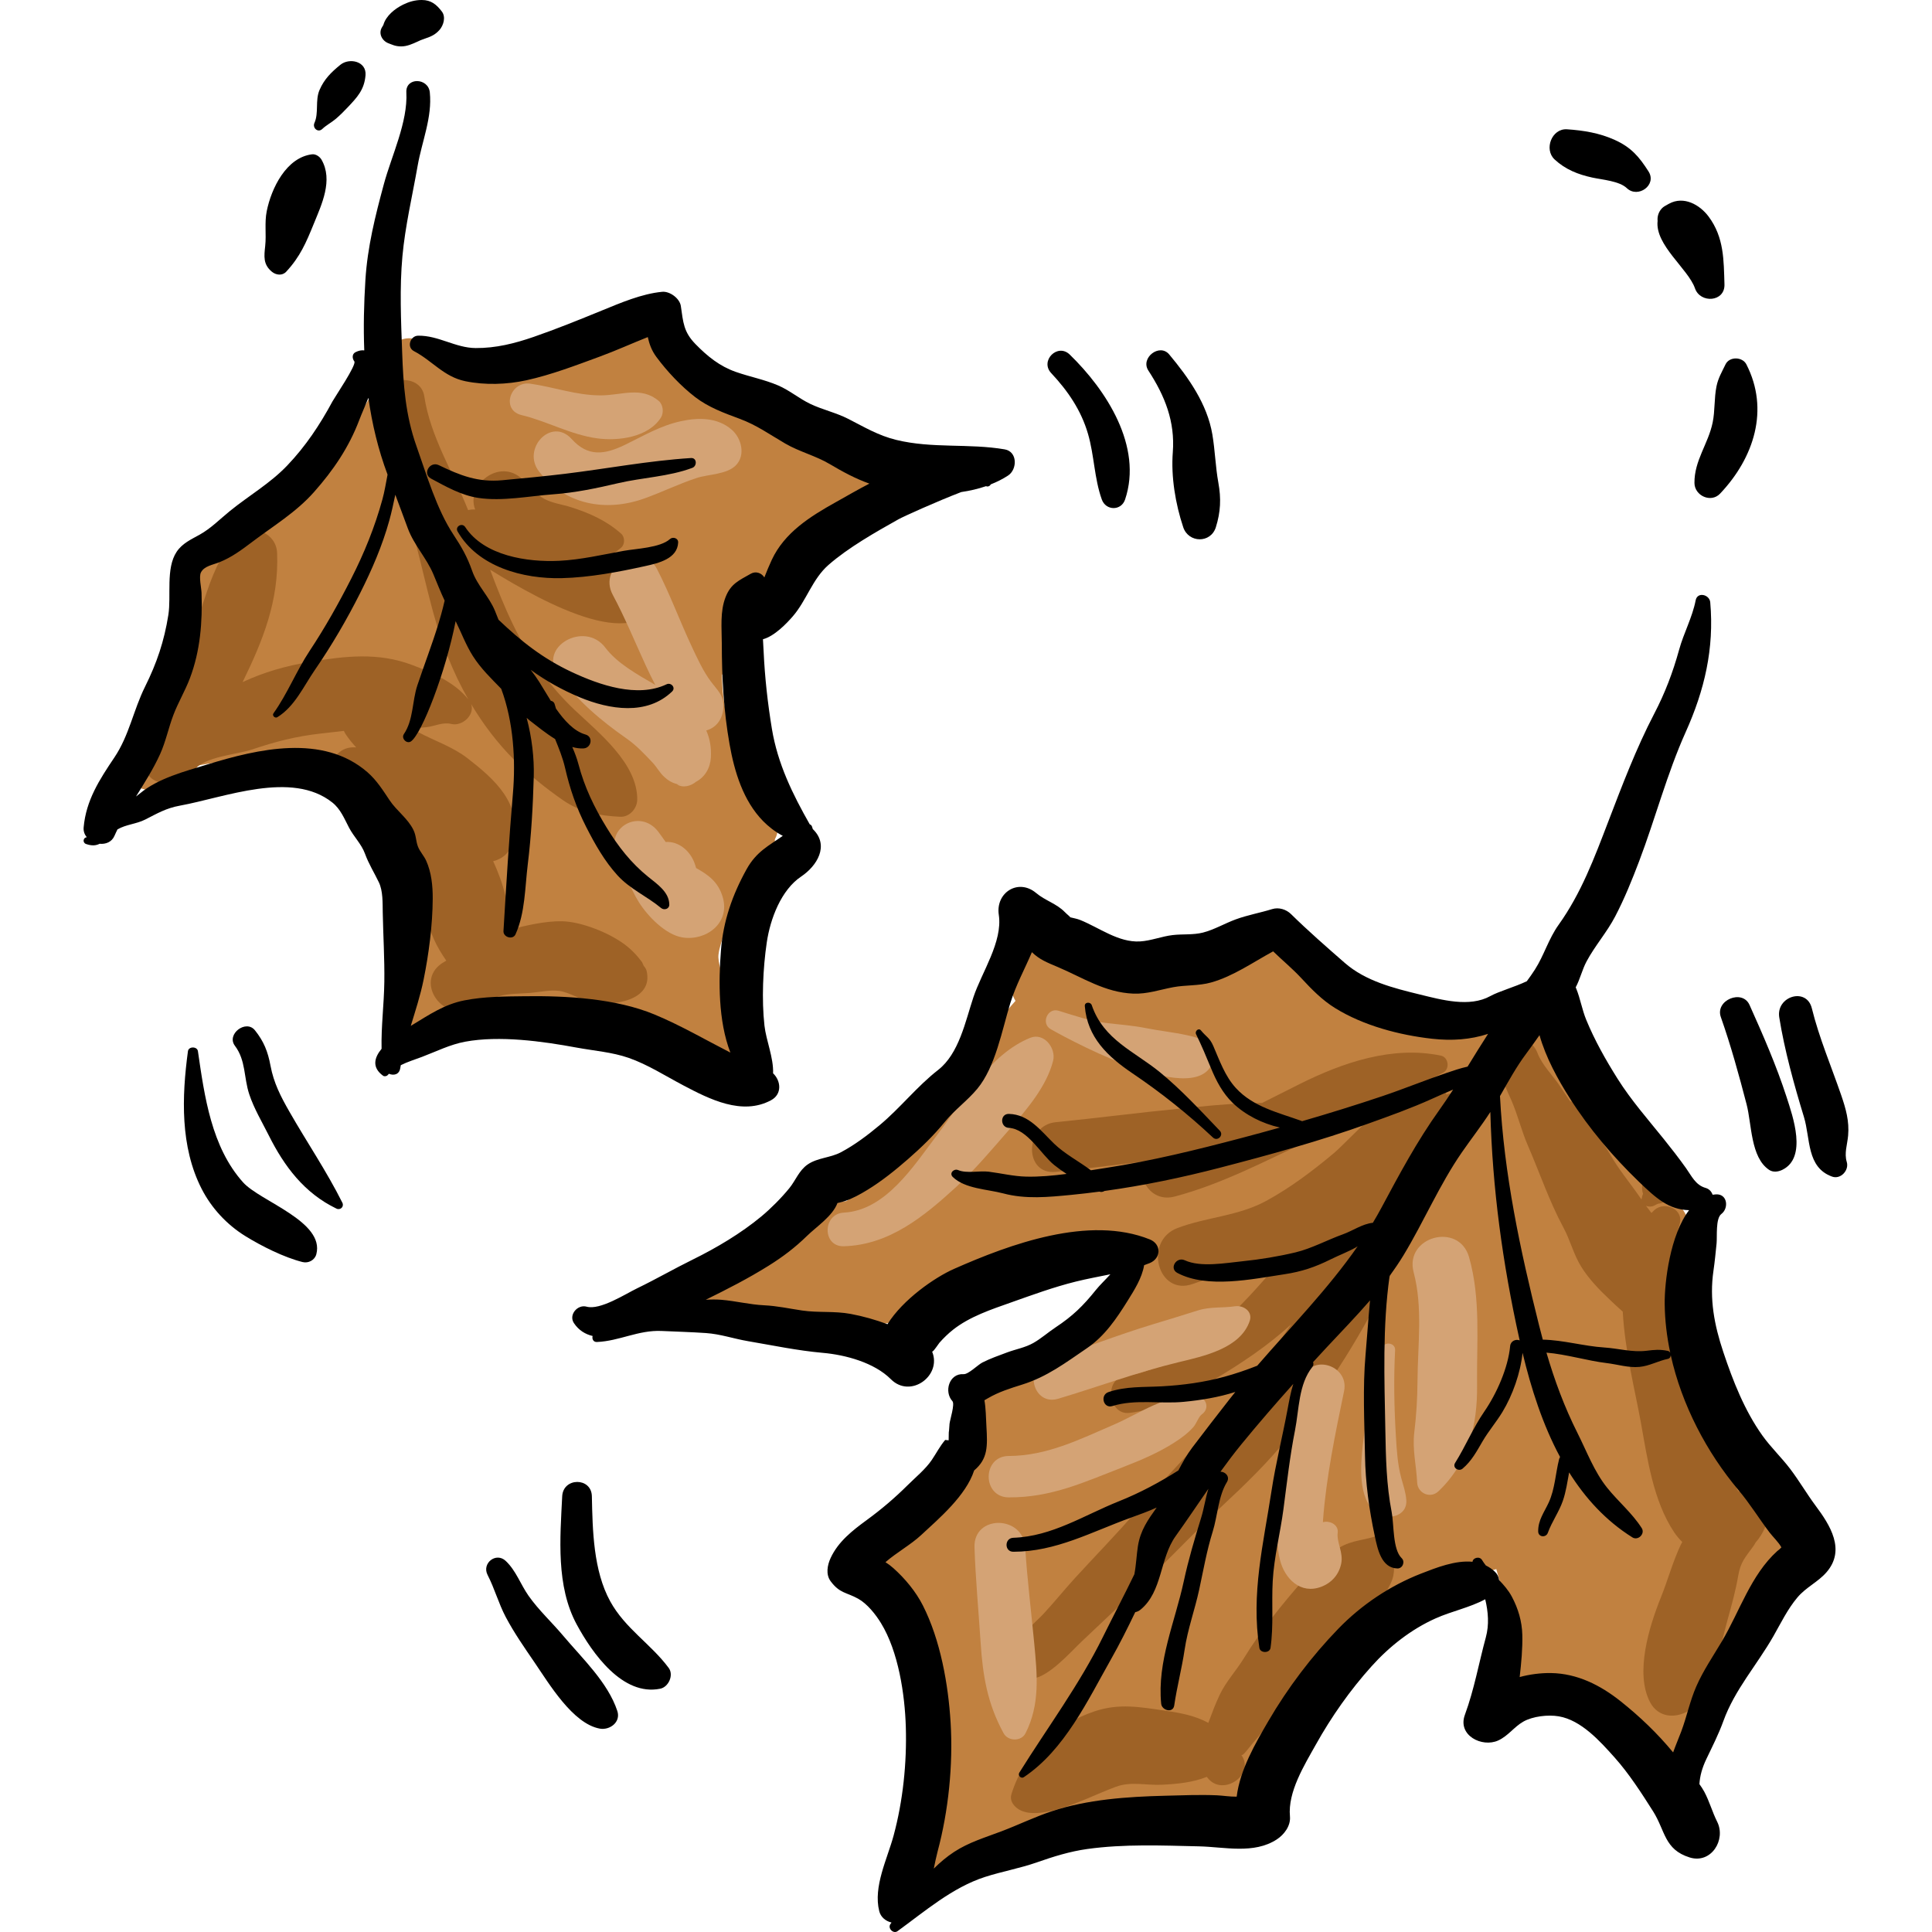 <?xml version="1.0" encoding="iso-8859-1"?>
<!-- Generator: Adobe Illustrator 19.0.0, SVG Export Plug-In . SVG Version: 6.00 Build 0)  -->
<svg version="1.1" id="Layer_1" xmlns="http://www.w3.org/2000/svg" xmlns:xlink="http://www.w3.org/1999/xlink" x="0px" y="0px"
	 viewBox="0 0 512 512" style="enable-background:new 0 0 512 512;" xml:space="preserve">
<g>
	<path style="fill:#C18140;" d="M476.085,418.402c-0.335-2.891-1.433-5.168-2.883-7.621c-0.135-0.394-0.25-0.797-0.392-1.188
		c-0.046-0.126-0.078-0.211-0.108-0.28c0.001-0.03,0.002-0.056-0.002-0.113c-0.039-0.494-0.07-0.989-0.105-1.482
		c-0.088-1.236-0.494-2.457-1.155-3.495c0.051-3.576-1.674-7.249-5.704-7.876c-3.83-0.597-4.989-6.4-5.988-9.43
		c-1.63-4.935-3.69-9.735-5.482-14.614c-0.3-0.817-0.629-1.672-0.973-2.541c-2.231-9.385-4.513-18.726-6.627-28.115
		c-0.025-0.617-0.042-1.238-0.048-1.871c-0.02-2.297-0.137-4.592-0.986-6.711c0.642-0.881,1.181-1.876,1.576-2.975
		c2.678-7.454-3.172-13.24-9.59-15.613c-0.535-0.198-0.991-0.449-1.277-0.621c-0.824-0.728-1.594-1.532-2.368-2.306
		c-1.943-1.942-4.185-4.279-5.69-6.337c-2.617-3.583-5.297-9.317-7.502-13.617c-2.354-4.59-5.489-9.02-7.846-13.642
		c-0.187-4.144-4.146-8.856-8.629-8.269c-0.248,0.033-0.476,0.089-0.716,0.132c-5.352-4.736-12.31-2.393-18.37-0.298
		c-4.14,1.431-8.173,0.965-12.428,0.5c-4.495-0.491-9.924,0.535-14.22-0.897c-5.607-5.458-10.06-12.183-16.567-16.48
		c-5.871-3.876-10.768-2.22-16.931-0.284c-3.941,1.238-7.721,3.332-11.877,3.47c-5.922,0.198-11.787-0.064-17.691-0.138
		c-2.211-0.027-4.464,0.139-6.665,0.193c-0.033,0.001-0.064,0.002-0.097,0.002c-0.206-0.215-0.413-0.432-0.62-0.646
		c-1.13-1.818-2.82-3.336-4.898-4.285c-0.067-0.044-0.125-0.096-0.192-0.139c-0.009,0.016-0.019,0.032-0.028,0.048
		c-0.248-0.108-0.495-0.219-0.754-0.309c0.261,0.087,0.521,0.174,0.782,0.261c-9.944-5.821-18.845,6.406-13.918,14.42
		c-0.894,0.999-1.797,1.99-2.537,3.122c-1.54,2.359-2.167,5.119-3.316,7.623c-2.537,5.53-5.634,10.57-9.523,15.263
		c-4.192,5.058-10.075,8.571-14.704,13.239c-2.841,2.864-6.496,5.887-9.116,9.335c-1.723,1.381-3.603,3.08-5.616,4.477
		c-2.221,0.325-4.439,0.651-6.651,0.997c-3.376,0.529-5.248,2.848-5.844,5.6c-2.099,0.771-4.079,1.817-5.785,3.374
		c-0.92,0.839-1.798,2.232-2.723,3.685c-6.941,1.649-14.24,2.379-20.701,5.514c-6.102,2.961-3.966,11.931,1.793,13.715
		c2.188,0.679,3.594,0.28,5.255-0.195c1.193-0.185,2.395-0.379,3.606-0.585c1.075,0.105,2.202,0.447,3.442,0.57
		c0.268,0.438,0.603,0.838,1.021,1.175c0.211,0.17,0.421,0.339,0.633,0.509c1.98,1.594,4.296,1.821,6.22,1.148
		c8.4-0.443,17.313-0.639,25.47-2.208c4.487-0.864,12.268-1.677,15.485-5.646c0.427-0.14,0.852-0.288,1.271-0.473
		c1.802-0.793,3.011-2.128,4.581-3.235c2.258-1.592,3.871-1.587,6.407-2.255c4.504-1.188,8.482-4.037,12.785-5.706
		c4.06-1.575,8.655-1.778,12.845-3.28c2.833-1.014,8.467-2.947,10.57-2.518c0.853,0.174,1.57,0.367,2.19,0.582
		c0.908,1.149,1.958,2.203,3.201,3.11c-0.962,0.852-1.939,1.706-2.692,2.854c-1.303,1.986-2.07,4.318-3.199,6.415
		c-2.036,3.783-3.993,8.926-7.286,11.64c-1.815,1.495-4.16,2.45-6.069,3.855c-1.987,1.463-3.716,3.69-5.725,5.025
		c-1.603,1.065-4.044,1.128-5.773,2.2c-1.289,0.799-2.335,1.819-3.268,2.95c-1.357,0.388-2.909,0.343-4.417,0.627
		c-3.768,0.709-7.109,5.189-6.854,9.002c0.223,3.333,0.883,6.501,1.825,9.568c-0.992,1.473-1.966,2.966-2.865,4.533
		c-1.784,3.105-2.851,6.905-5.617,9.268c-3.094,0.741-5.582,2.351-7.774,5.185c-1.878,2.429,0.5,0.123-2.919,1.966
		c-2.265,1.22-3.842,2.965-5.03,5.21c-3.316,6.262,0.947,12.397,7.521,13.107c-1.478-0.16-0.658-0.064,0.06,0.639
		c0.965,0.948,1.57,1.85,2.278,2.995c1.167,1.885,2.436,4.075,2.945,6.253c1.11,4.75,0.778,11.018,0.679,15.865
		c-0.113,5.539-0.758,11.155-0.364,16.689c0.046,0.641,0.122,1.261,0.218,1.87c-0.066,1.145-0.126,2.304-0.194,3.5
		c-0.16,2.802-0.591,4.548-1.848,7.03c-0.58,1.146-1.112,2.311-1.501,3.537c-0.099,0.419-0.2,0.837-0.3,1.255
		c-0.041,0.13-0.069,0.226-0.103,0.336c-5.741,7.151,4.781,17.226,11.717,10.354c5.426-5.375,13.378-7.493,20.738-8.836
		c7.561-1.381,15.102-2.779,22.603-4.319c4.116-0.845,7.845-1.846,12.043-2.406c4.423-0.59,8.877-0.41,13.279-1.11
		c4.232-0.673,8.087-2.149,10.954-5.474c2.122-2.461,2.649-5.526,3.92-8.261c1.493-3.214,3.736-5.816,5.078-9.205
		c1.722-4.349,3.842-8.518,5.668-12.843c1.145-2.713,2.462-5.3,3.91-7.801c1.335-0.819,2.444-2.057,3.036-3.703
		c0.091-0.122,0.436-0.551,1.293-1.1c0.587-0.374,1.17-0.976,1.739-1.387c2.286-1.646,4.844-2.836,7.381-4.032
		c1.842-0.867,3.689-1.715,5.538-2.557c1.224-0.365,2.457-0.686,3.711-0.885c3.336-0.531,5.979-1.685,9.138-2.777
		c3.121-1.078,6.502-1.486,9.695-2.345c1.287-0.346,2.725-0.596,3.992-1.027c0.758,2.765,1.733,6.14,1.858,6.443
		c1.058,2.561,2.671,4.094,2.27,6.676c-0.72,4.637-3.467,7.743-3.032,12.809c0.574,6.683,10.011,11.681,14.498,6.167
		c3.69,0.834,6.708,4.092,10.857,5.024c3.624,0.816,5.919,1.603,8.782,4.188c0.173,0.132,0.302,0.224,0.393,0.28
		c0.328,0.589,0.694,1.152,1.135,1.669c1.25,1.754,2.642,3.58,4.248,5.004c4.219,3.74,9.935,2.911,13.086-1.686
		c2.741-4,1.973-9.279,3.381-13.809c1.993-6.406,3.772-12.9,5.966-19.24c0.001-0.005,0.003-0.008,0.005-0.013
		c0.57-0.706,1.129-1.399,1.683-2.05c0.75-0.881,1.537-1.78,2.311-2.703c0.72,0.469,1.493,0.894,2.379,1.216
		C470.704,427.387,476.638,423.174,476.085,418.402z"/>
	<path style="fill:#C18140;" d="M101.669,99.611c-0.056-0.398-0.084-0.8-0.092-1.203c-0.888,0.314-1.96,1.308-1.151,2.868
		C100.82,100.679,101.3,99.986,101.669,99.611z"/>
	<path style="fill:#C18140;" d="M227.809,119.913c-4.211-2.638-9.137-3.933-13.712-5.74c-5.935-2.346-11.922-4.387-18.086-6.273
		c-2.814-0.861-5.691-1.729-8.481-2.657c-2.089-0.695-3.844-1.946-5.671-3.122c0.637-3.219-1.145-6.651-3.912-8.371
		c0.088-1.369-0.345-2.75-1.445-3.844c-4.497-4.47-10.99-1.591-16.105,0.087c-3.84,1.259-7.476,3.239-11.475,3.776
		c-4.342,0.583-8.433,1.332-12.728,2.197c-1.829,0.369-3.105,1.259-3.91,2.413c-1.059-0.176-2.113-0.335-3.158-0.435
		c-3.825-0.366-9.535-2.273-13.032-4.693c-1.155-1.148-2.703-2.167-4.768-3c-6.042-2.438-9.855,2.943-9.75,8.159
		c0.842-0.297,1.516,0.018,0.248,1.054c-0.048,0.04-0.102,0.094-0.157,0.149c0.215,1.535,0.79,3.001,1.773,4.184
		c0.194,0.234,0.405,0.461,0.613,0.688c-2.086-1.238-3.167-2.314-3.63-3.207c-0.137,0.205-0.263,0.399-0.371,0.562
		c-1.442,2.182-2.452,4.545-4.055,6.638c-1.84,2.401-4.48,3.922-6.145,6.452c-1.931,2.933-3.658,5.441-6.121,8.016
		c-4.34,4.539-8.656,10.677-13.993,14.028c-3.099,1.946-6.162,3.785-9.172,5.929c-1.48,1.053-3.083,1.969-4.43,3.205
		c-0.415,0.413-0.83,0.825-1.245,1.238c-0.198,0.215-0.349,0.385-0.479,0.532c-4.812,1.493-6.355,6.88-4.27,11.146
		c1.548,3.166,1.844,6.913,1.495,10.539c-0.72,1.757-1.39,3.529-1.901,5.345c-0.75,2.66-1.101,5.171-2.248,7.684
		c-1.027,2.251-1.973,4.437-2.77,6.791c-1.268,3.748-3.672,9.614-7.684,11.526c-1.065-0.008-2.092,0.447-2.681,1.562
		c-0.076,0.145-0.153,0.29-0.229,0.435c-0.954,1.805-0.436,3.985,1.332,5.077c6.155,3.801,13.054-0.185,17.133-5.138
		c0.002-0.004,0.005-0.007,0.007-0.009c0.881-0.149,1.822-0.333,2.87-0.488c2.605-0.384,5.312-0.48,7.958-0.924
		c1.871-0.315,4.069-1.537,5.364-1.859c9.981-2.481,22.842-0.812,29.392,7.471c3.144,3.975,5.855,8.358,8.45,12.731
		c2.513,4.236,4.643,8.465,4.598,12.784c-0.016,1.574-1.133,5.376-1.186,7.856c-0.056,2.554,0.022,4.881-0.385,7.426
		c-0.427,2.664-0.626,5.789-1.376,8.325c-0.735,2.483-2.097,4.961-2.898,7.571c0.049-0.013,0.098-0.026,0.147-0.039
		c-0.563,2.015-0.52,4.212,0.332,6.233c2.411,5.724,10.98,8.275,15.421,3.062c1.446-1.697,2.655-3.432,3.686-5.218
		c0.422-0.118,0.849-0.229,1.294-0.312c4.831-0.899,9.873-0.387,14.742-0.161c6.002,0.278,11.166,0.776,16.941,2.48
		c4.126,1.218,8.091,2.655,12.109,4.068c0.755,0.659,1.523,1.301,2.392,1.821c0.388,0.233,1.365,0.543,2.334,0.823
		c1.749,1.568,3.544,2.813,5.985,3.662c0.81,0.282,1.64,0.504,2.466,0.742c-0.35-0.035,1.456,0.779,2.419,1.358
		c5.108,3.071,13.318-0.792,12.696-7.286c-0.462-4.832-2.788-7.722-6.487-9.9c0.03-1.654,0.008-3.272-0.159-4.922
		c-0.22-2.173-1.564-5.098-1.287-7.224c0.483-3.714,2.538-7.527,3.826-11.043c1.244-3.395,2.89-7.161,5.216-10.002
		c1.713-2.092,5.62-3.874,5.89-8.959c0.008-0.164-0.005-0.321-0.002-0.482c0.126-0.242,0.246-0.488,0.351-0.739
		c0.504-1.205,0.447-2.686,0.339-3.981c-0.085-1.028-0.165-2.106-0.386-3.111c-0.261-0.858-0.597-1.688-1.009-2.49
		c0.736,1.745,0.783,1.858,0.144,0.342c-0.352-0.834-0.677-1.665-1.137-2.445c-0.376-0.696-0.851-1.327-1.397-1.91
		c-0.064-0.083-0.125-0.16-0.201-0.26c-1.037-1.342-2.456-2.449-4.027-3.131c-0.909-0.395-1.791-0.654-2.64-0.783
		c-0.001-0.005-0.004-0.008-0.005-0.013c-0.515-1.795-0.885-3.663-1.213-5.55c-0.117-1.333-0.319-2.576-0.634-3.762
		c-0.249-1.484-0.514-2.958-0.842-4.395c-0.926-4.043-1.34-7.512-1.333-11.413c2.195-1.665,3.522-3.875,4.754-6.548
		c1.504-3.263,3.504-6.228,4.952-9.507c1.389-3.145,2.234-6.513,3.362-9.757c0.238-0.684,0.579-2.168,1.003-3.725
		c2.509-2.388,5.256-4.624,8.179-6.157c2.481-1.301,5.224-1.922,7.623-3.417c2.313-1.44,4.229-3.245,6.583-4.647
		C233.574,131.593,233.365,123.393,227.809,119.913z"/>
</g>
<g>
	<path style="fill:#9E6226;" d="M383.36,290.089c-0.042-0.083-0.068-0.166-0.113-0.249c-1.464-2.649-3.799-3.194-6.541-2.476
		c1.892-1.061,3.793-2.111,5.734-3.101c1.844-0.941,1.461-4.085-0.59-4.511c-12.872-2.674-26.031,1.832-37.457,7.548
		c-3.271,1.636-6.584,3.331-9.935,5.002c-1.334,0.016-2.661,0.062-3.958,0.091c-5.909,0.133-11.859,0.826-17.738,1.396
		c-11.013,1.068-21.982,2.513-32.975,3.603c-8.368,0.83-8.409,14.055,0,13.163c7.665-0.812,15.315-1.775,22.973-2.685
		c-1.329,4.699,2.362,10.868,8.564,9.22c12.472-3.312,24.276-9.527,35.911-15.018c5.789-2.732,11.57-5.478,17.362-8.204
		c1.298-0.611,2.572-1.26,3.835-1.926c-6.338,4.803-12.595,11.687-14.813,13.545c-5.605,4.694-11.646,9.286-18.083,12.775
		c-7.433,4.029-15.685,4.243-23.469,7.169c-9.148,3.439-5.245,18.233,4.082,14.808c7.509-2.757,15.487-3.219,22.923-6.357
		c0.245-0.104,0.481-0.22,0.724-0.326c-0.908,1.067-1.81,2.131-2.704,3.179c-9.655,11.314-23.664,25.824-39.117,28.003
		c-5.448,0.768-4.222,10.336,1.313,9.696c7.875-0.91,15.521-4.699,22.273-8.713c7.26-4.316,14.423-9.062,20.652-14.805
		c-3.376,4.961-6.831,9.864-10.41,14.662c-9.241,12.389-20.358,22.838-30.368,34.559c-5.33,6.24-11.092,12.076-16.621,18.135
		c-2.842,3.116-5.481,6.414-8.358,9.497c-1.112,1.191-2.406,2.254-3.453,3.493c-0.324,0.383-2.079,1.451-1.017,1.491
		c-8.561-0.316-7.63,13.48,1.64,12.121c4.528-0.665,9.914-6.907,13.04-9.867c6.335-5.999,12.673-11.994,19.018-17.985
		c6.242-5.894,12.056-12.206,18.34-18.059c6.118-5.698,11.986-11.417,17.264-17.919c10.876-13.398,20.153-28.191,27.527-43.788
		c3.442-7.281,6.669-14.578,8.923-22.288c0.497-1.7,0.992-3.518,1.509-5.382c0.315-0.677,0.631-1.353,0.955-2.022
		c0.332-0.687,0.362-1.361,0.183-1.94c0.805-2.716,1.7-5.433,2.754-7.97c0.178-0.365,0.337-0.735,0.475-1.107
		c0.66-1.481,1.376-2.894,2.179-4.184C386.795,290.749,384.774,289.207,383.36,290.089z"/>
	<path style="fill:#9E6226;" d="M365.482,406.819c-3.668,1.405-7.082,1.227-10.605,3.359c-3.824,2.314-6.552,5.176-9.461,8.512
		c-5.738,6.579-11.197,13.295-15.767,20.747c-2.009,3.276-4.732,6.178-6.386,9.639c-1.151,2.408-2.111,4.987-3.046,7.502
		c-3.466-1.883-7.151-2.608-11.489-3.238c-6.568-0.952-12.102-2.005-18.647,0.174c-10.492,3.496-18.831,11.492-22.044,21.97
		c-0.47,1.534,0.362,2.829,1.513,3.716c2.854,2.199,7.863,1.099,11.054,0.186c5.264-1.507,10.016-3.975,15.109-5.868
		c4.045-1.504,8.053-0.33,12.226-0.541c4.083-0.206,8.185-0.603,11.863-2.086c0.192,0.242,0.394,0.482,0.622,0.718
		c4.151,4.305,12.236-1.515,8.506-6.564c0.388,0.525,1.972-1.808,2.821-2.779c1.733-1.984,3.336-4.083,5.18-5.971
		c4.484-4.587,8.509-9.446,12.831-14.181c4.457-4.884,9.156-9.492,13.297-14.663c2.089-2.607,4.805-5.695,5.912-8.883
		c0.895-2.581,0.181-5.091,0.644-7.618C370.026,408.699,368.097,405.816,365.482,406.819z"/>
	<path style="fill:#9E6226;" d="M462.594,395.594c-0.622-0.214-1.263-0.339-1.917-0.393c-0.205-0.322-0.454-0.68-0.462-0.768
		c-0.283-3.076-2.427-6.611-3.314-9.634c-2.024-6.897-3.359-13.972-5.052-20.952c-1.062-4.382-2.154-8.745-3.215-13.118
		c0.71-0.856,0.983-2.029,0.743-3.241c-0.124-0.628-0.298-1.285-0.505-1.957c2.2-1.713,3.245-5.173,1.584-7.518
		c-1.921-2.712-3.974-5.325-6.042-7.925c-0.06-1.919,0.117-3.795,0.681-5.557c1.284-4.016-3.844-6.337-6.646-3.868
		c-0.283,0.249-0.543,0.514-0.809,0.775c-0.476-0.629-0.968-1.247-1.432-1.886c0.801,0.309,1.649,0.263,2.437-0.173
		c0.069-0.039,0.135-0.083,0.2-0.126c0.054-0.028,0.15-0.077,0.212-0.099c0.137-0.049,0.271-0.108,0.407-0.163
		c2.255-0.168,3.78-2.388,4.534-4.471c0.921-2.547-1.254-5.232-3.704-5.561c-2.524-0.339-5.179,1.661-5.049,4.377
		c0.008,0.166-0.009,0.335-0.002,0.5c-0.012,0.09-0.032,0.179-0.04,0.27c-0.098,0.728-0.029,1.54,0.227,2.273
		c-0.133,0.234-0.235,0.625-0.267,0.749c-0.085,0.655-0.099,0.746-0.04,0.274c-0.014,0.067-0.035,0.132-0.063,0.195
		c-0.035,0.09-0.03,0.19-0.04,0.285c-0.172-0.245-0.35-0.484-0.52-0.73c-2.641-3.841-5.603-7.302-7.89-11.379
		c-2.015-3.592-5.307-6.847-6.596-10.717c-0.503-2.173-2.139-3.135-3.893-3.163c-0.934-1.41-1.866-2.819-2.821-4.217
		c-1.846-2.706-4.623-5.437-5.821-8.543c-2.527-6.55-11.533-4.017-10.445,2.88c0.528,3.342,2.179,6.549,3.516,9.632
		c1.694,3.903,2.638,7.984,4.328,11.877c3.201,7.377,5.65,14.756,9.475,21.857c1.788,3.321,2.662,7.054,4.673,10.3
		c2.042,3.295,4.823,6.149,7.621,8.789c1.114,1.052,2.235,2.12,3.396,3.136c0.573,10.45,3.351,21.314,4.816,29.445
		c1.741,9.664,3.256,20.664,8.799,29.008c0.647,0.974,1.382,1.822,2.16,2.594c-0.132,0.243-0.273,0.474-0.397,0.735
		c-2.1,4.419-3.441,9.399-5.275,13.959c-3.076,7.652-6.944,20.017-2.861,27.762c2.808,5.324,9.623,4.14,12.681,0
		c4.559-6.169,5.846-14.606,7.857-21.844c1.072-3.857,2.131-7.673,2.808-11.617c0.632-3.682,1.773-4.775,4.002-7.855
		c0.243-0.336,0.44-0.669,0.615-1c0.995-1.131,1.866-2.465,2.527-4.066C469.31,401.013,466.088,396.554,462.594,395.594z"/>
	<path style="fill:#9E6226;" d="M172.367,152.129c-3.224-0.899-6.092-2.734-9.472-3.487c-0.959-0.213-1.919-0.406-2.878-0.594
		c1.575-0.676,3.11-1.628,4.609-2.922c1.024-0.883,0.995-2.799,0-3.685c-3.858-3.436-8.374-5.462-13.267-7.018
		c-2.273-0.723-4.956-1.067-7.069-2.194c-2.213-1.181-4.016-3.473-5.815-5.199c-6.128-5.875-15.108,1.594-12.545,7.995
		c-0.652-0.041-1.282,0.008-1.874,0.161c-3.936-9.935-10.005-19.444-11.616-30.169c-1.003-6.674-12.413-5.165-11.85,1.604
		c0.92,11.075,5.257,22.052,8.309,32.643c3.348,11.622,5.258,23.378,9.757,34.709c1.568,3.951,3.379,7.742,5.451,11.365
		c-3.604-4.553-9.64-7.139-14.942-9.133c-8.967-3.376-17.704-2.351-26.904-0.82c-6.7,1.115-12.232,2.727-17.966,5.369
		c5.393-11.034,9.656-21.578,9.141-34.236c-0.213-5.215-6.448-7.968-10.299-4.266c-0.745,0.667-1.42,1.402-2.055,2.172
		c-0.028,0.034-0.057,0.068-0.085,0.101c-0.154,0.19-0.308,0.38-0.456,0.576c-1.602,2.034-2.765,4.198-4.032,7.225
		c-2.463,5.878-3.731,12.075-6.762,17.64c-3.24,5.95-7.555,12.619-9.965,19.582c-0.493,0.449-1.01,0.899-1.587,1.357
		c-2.346,1.865-1.967,5.422-0.214,7.549c-0.053,1.35-0.004,2.704,0.191,4.059c0.988,6.915,9.933,5.939,13.136,1.716
		c2.912-3.84,11.299-4.176,15.638-5.653c5.997-2.041,11.584-3.456,17.893-4.162c2.155-0.241,4.237-0.495,6.3-0.722
		c0.116,0.281,0.256,0.558,0.434,0.827c0.831,1.259,1.789,2.438,2.834,3.558c-0.088-0.006-0.172-0.021-0.26-0.026
		c-7.78-0.433-9.226,11.525-1.823,13.467c8.004,2.1,13.651,12.881,17.213,19.793c1.913,3.714,2.74,7.067,3.49,11.144
		c0.902,4.905,2.614,8.304,5.251,12.133c-0.154,0.088-0.309,0.18-0.465,0.266c-8.307,4.596-1.007,16.03,7.266,12.432
		c2.359-1.026,4.767-2.602,7.239-3.302c2.585-0.732,5.594-0.637,8.256-0.859c2.437-0.204,5.217-0.861,7.639-0.522
		c2.805,0.394,5.634,2.396,8.484,2.982c5.627,1.157,16.648-0.359,14.635-8.399c-0.152-0.466-0.414-0.868-0.744-1.23
		c-0.113-0.26-0.248-0.566-0.422-0.961c-1.323-1.8-2.862-3.404-4.652-4.734c-4.123-3.063-11.366-6-16.574-6.122
		c-4.134-0.096-9.637,1.064-14.16,2.365c0.465-5.965-1.394-12.461-4.081-18.28c2.464-0.6,4.594-2.355,5.311-5.317
		c2.407-9.924-5.055-16.505-12.119-21.973c-3.92-3.034-8.661-4.571-13.003-6.881c-0.651-0.346-1.278-0.693-1.894-1.039
		c1.382-0.059,2.759-0.156,4.087-0.315c2.087-0.25,4.355-1.399,6.458-0.856c2.916,0.752,6.348-2.355,5.324-5.256
		c3.183,5.338,6.944,10.302,11.434,14.814c3.901,3.92,8.352,7.493,12.891,10.644c4.658,3.234,9.638,4.13,15.164,4.404
		c2.463,0.122,4.499-2.173,4.525-4.525c0.106-9.61-10.264-17.795-16.603-23.798c-6.792-6.431-12.171-14.089-16.259-22.5
		c-2.321-4.776-4.277-9.694-6.124-14.653c14.547,8.972,41.04,23.613,45.119,5.791C175.456,154.778,174.402,152.696,172.367,152.129z
		"/>
</g>
<g>
	<path style="fill:#D4A375;" d="M273.018,275.032c-10.741,4.333-17.929,16.85-24.68,25.76c-6.17,8.141-13.58,19.967-24.71,20.566
		c-5.69,0.307-5.768,9.073,0,8.912c12.018-0.335,21.241-7.905,29.719-15.672c5.079-4.653,9.697-10.192,14.228-15.38
		c4.508-5.162,9.819-11.353,11.516-18.114C279.918,277.806,276.688,273.55,273.018,275.032z"/>
	<path style="fill:#D4A375;" d="M319.594,276.102c1.953,0.369-0.736-0.367-1.391-0.672c-1.195-0.555-2.447-0.825-3.72-1.107
		c-3.52-0.779-7.123-1.122-10.663-1.837c-3.634-0.735-7.223-0.961-10.893-1.417c-4.279-0.532-8.313-1.974-12.426-3.216
		c-2.902-0.876-4.699,3.394-2.06,4.887c6.331,3.582,42.644,23.116,43.368,6.272C321.861,277.786,320.842,276.339,319.594,276.102z"
		/>
	<path style="fill:#D4A375;" d="M327.314,346.173c-3.337,0.497-6.566,0.063-9.868,1.11c-4,1.268-7.989,2.482-12.013,3.699
		c-9.366,2.833-18.524,6.474-27.828,9.523c-6.414,2.101-3.751,12.137,2.807,10.181c10.628-3.171,21.115-7.085,31.896-9.68
		c6.667-1.605,16.438-3.662,18.884-10.953C332.04,347.531,329.495,345.848,327.314,346.173z"/>
	<path style="fill:#D4A375;" d="M317.232,370.079c-7.974-0.847-15.103,4.472-22.097,7.488c-9.166,3.952-17.698,8.24-27.825,8.285
		c-7.059,0.032-7.069,10.921,0,10.969c11.354,0.077,20.179-4.107,30.592-8.135c4.523-1.75,9.151-3.73,13.238-6.35
		c1.876-1.203,3.67-2.498,5.148-4.183c0.762-0.868,1.37-2.741,2.223-3.348C320.638,373.298,319.771,370.349,317.232,370.079z"/>
	<path style="fill:#D4A375;" d="M356.195,368.65c1.458-7.045-9.261-10.081-10.842-2.989c-2.077,9.321-3.91,18.641-5.334,28.086
		c-0.958,6.352-2.424,13.284-0.813,19.658c1.27,5.024,5.471,9.171,10.927,7.112c2.732-1.031,4.663-3.179,5.283-6.068
		c0.66-3.07-1.241-5.591-0.913-8.292c0.257-2.119-2.152-3.281-3.914-2.755c0.008-0.187,0.008-0.376,0.022-0.56
		C351.482,391.345,353.863,379.919,356.195,368.65z"/>
	<path style="fill:#D4A375;" d="M372.682,397.464c-0.172-2.078-0.8-3.81-1.341-5.809c-0.977-3.614-1.19-7.362-1.416-11.09
		c-0.46-7.575-0.599-15.193-0.208-22.771c0.104-2.032-2.974-2.386-3.501-0.474c-2.323,8.428-4.087,16.841-5.049,25.535
		c-0.586,5.3-1.385,14.15,3.44,17.953C367.454,403.056,373.058,402.005,372.682,397.464z"/>
	<path style="fill:#D4A375;" d="M389.313,333.151c-2.677-9.408-17.198-5.449-14.676,4.046c2.468,9.293,1.072,19.245,1.014,28.831
		c-0.027,4.589-0.3,9.023-0.851,13.581c-0.549,4.529,0.548,8.75,0.763,13.288c0.136,2.855,3.496,4.332,5.617,2.327
		c7.951-7.511,10.388-17.543,10.258-28.113C391.301,355.68,392.464,344.224,389.313,333.151z"/>
	<path style="fill:#D4A375;" d="M274.067,435.358c-0.791-8.394-1.853-16.907-2.38-25.3c-0.536-8.558-13.725-8.708-13.437,0
		c0.277,8.387,1.087,16.904,1.629,25.3c0.571,8.849,1.825,16.161,6.089,23.978c1.165,2.135,4.665,2.241,5.801,0
		C275.694,451.598,274.859,443.762,274.067,435.358z"/>
	<path style="fill:#D4A375;" d="M174.583,106.261c-4.702-3.961-9.798-1.488-15.379-1.481c-6.486,0.008-12.384-2.213-18.673-3.102
		c-5.328-0.754-7.856,6.992-2.297,8.33c6.756,1.625,12.978,5.185,19.965,6.152c5.712,0.791,13.636-0.283,16.951-5.492
		C175.952,109.41,175.77,107.26,174.583,106.261z"/>
	<path style="fill:#D4A375;" d="M193.948,113.903c-3.775-3.31-8.853-3.298-13.493-2.282c-5.544,1.216-9.769,3.811-14.778,6.239
		c-5.511,2.671-9.861,3.252-14.179-1.512c-5.4-5.958-13.334,2.615-8.629,8.629c6.848,8.754,17.594,10.795,27.868,7.13
		c4.683-1.67,9.128-3.871,13.869-5.43c3.107-1.021,8.058-0.916,10.438-3.397C197.641,120.573,196.485,116.127,193.948,113.903z"/>
	<path style="fill:#D4A375;" d="M188.378,180.593c-2.031-2.724-3.552-6.054-4.993-9.117c-3.209-6.823-5.826-14.01-9.28-20.695
		c-4.003-7.745-15.866-0.867-11.722,6.851c3.231,6.016,5.922,12.586,8.782,18.805c0.784,1.704,1.626,3.396,2.49,5.075
		c-5.011-2.918-10.125-5.758-13.237-9.878c-5.516-7.301-18.022-0.135-12.432,7.266c5.217,6.907,11.075,11.944,18.139,16.873
		c2.543,1.774,4.699,4.095,6.837,6.348c1.074,1.131,1.893,2.729,3.082,3.766c0.902,0.896,1.965,1.515,3.19,1.859
		c2.52,0.326,2.562,0.343,0.124,0.053c1.535,1.158,3.789,0.497,5.099-0.626c2.366-1.246,3.763-3.665,3.926-6.397
		c0.165-2.768-0.304-5.125-1.217-7.192c2.324-0.634,4.271-2.627,4.529-5.939C191.955,184.366,190.127,182.937,188.378,180.593z"/>
	<path style="fill:#D4A375;" d="M191.534,237.762c-1.213-4.142-3.917-5.95-7.06-7.726c-0.124-0.441-0.262-0.888-0.442-1.374
		c-1.184-3.177-4.181-5.771-7.624-5.525c-0.645-0.902-1.275-1.817-1.936-2.692c-4.848-6.418-14.439-1.098-10.892,6.367
		c1.906,4.013,3.351,8.474,5.706,12.243c2.337,3.74,7.103,8.665,11.577,9.378C187.082,249.425,193.558,244.673,191.534,237.762z"/>
</g>
<path d="M474.435,389.298c-2.333-3.078-5.151-5.732-7.392-8.877c-4.702-6.597-7.796-14.456-10.343-22.097
	c-2.401-7.204-3.714-14.038-2.612-21.59c0.351-2.402,0.577-4.805,0.824-7.217c0.185-1.805-0.305-6.609,1.274-7.805
	c1.996-1.512,1.646-5.335-1.408-5.195c-0.314,0.014-0.62,0.049-0.921,0.097c-0.289-0.826-0.909-1.536-1.836-1.796
	c-2.683-0.754-3.699-3.123-5.192-5.224c-1.865-2.624-3.874-5.204-5.891-7.714c-4.241-5.277-8.663-10.281-12.283-16.033
	c-3.13-4.973-6.056-10.156-8.292-15.599c-1.115-2.715-1.547-5.564-2.649-8.271c-0.041-0.102-0.091-0.206-0.142-0.312
	c1.179-2.207,1.709-4.684,2.891-6.893c2.211-4.133,5.371-7.69,7.561-11.876c2.471-4.724,4.479-9.694,6.37-14.673
	c4.291-11.295,7.374-23.189,12.324-34.2c5.005-11.132,7.596-22.142,6.513-34.421c-0.18-2.045-3.404-2.857-3.86-0.523
	c-0.896,4.588-3.144,8.603-4.388,13.111c-1.653,5.993-3.722,11.441-6.6,16.96c-4.789,9.184-8.523,19.054-12.229,28.723
	c-3.646,9.51-7.119,18.834-13.086,27.182c-2.709,3.789-3.858,8.078-6.307,11.904c-0.662,1.034-1.383,2.057-2.137,3.074
	c-3.241,1.548-7.369,2.667-9.68,3.942c-5.517,3.044-12.873,0.995-18.683-0.426c-6.982-1.706-14.324-3.531-19.864-8.358
	c-4.754-4.142-9.784-8.546-14.271-12.956c-1.273-1.251-3.242-1.858-4.983-1.317c-3.212,0.997-6.476,1.561-9.664,2.727
	c-2.88,1.053-5.708,2.738-8.676,3.495c-2.621,0.668-5.386,0.346-8.07,0.667c-2.881,0.344-5.746,1.516-8.63,1.679
	c-5.701,0.322-10.779-3.647-15.834-5.679c-0.827-0.332-1.754-0.489-2.633-0.713c-0.037-0.161-0.853-0.775-1.429-1.369
	c-2.197-2.269-5.222-3.053-7.6-5.056c-4.742-3.997-10.805-0.119-9.914,5.771c1.079,7.135-4.541,15.255-6.715,21.789
	c-2.155,6.477-3.818,14.999-9.382,19.333c-5.61,4.37-9.997,10.044-15.485,14.618c-3.192,2.661-6.608,5.25-10.295,7.198
	c-2.792,1.475-6.167,1.419-8.773,3.216c-2.309,1.592-3.174,4.213-4.859,6.283c-2.099,2.579-4.918,5.416-7.458,7.521
	c-5.373,4.45-11.848,8.302-18.095,11.374c-4.998,2.459-9.779,5.227-14.806,7.655c-3.08,1.487-9.79,5.847-13.368,4.85
	c-2.385-0.665-4.83,2.162-3.355,4.364c1.285,1.918,3.019,2.949,4.952,3.41c-0.215,0.725,0.152,1.63,1.123,1.59
	c5.956-0.24,10.995-3.204,17.155-2.923c3.904,0.178,7.852,0.285,11.751,0.553c3.845,0.263,7.344,1.502,11.113,2.144
	c6.586,1.12,13.171,2.514,19.831,3.099c6.036,0.53,13.662,2.579,18.072,6.997c5.186,5.196,13.54-0.928,10.937-7.298
	c0.055-0.039,0.109-0.077,0.175-0.121c0.399-0.253,1.532-2.007,1.759-2.263c1.068-1.208,2.328-2.436,3.571-3.419
	c4.446-3.513,10.109-5.378,15.404-7.251c5.672-2.007,11.265-4.059,17.112-5.516c3.013-0.751,6.123-1.312,9.21-1.95
	c-1.35,1.49-2.821,2.878-3.838,4.147c-3.399,4.24-6.144,6.92-10.697,9.931c-1.991,1.318-3.803,2.951-5.884,4.13
	c-2.173,1.231-4.595,1.629-6.919,2.492c-2.189,0.813-4.515,1.63-6.603,2.693c-1.182,0.603-3.704,3.164-4.969,3.08
	c-3.83-0.254-5.244,4.645-2.961,7.149c0.708,0.776-0.644,4.907-0.758,5.993c-0.078,0.745-0.078,1.574-0.201,2.305
	c-0.011,0.695-0.022,1.389-0.035,2.084c-0.307-0.033-0.613-0.066-0.92-0.098c-1.481,1.78-2.263,3.4-3.544,5.296
	c-1.653,2.447-4.315,4.618-6.4,6.687c-3.456,3.432-6.919,6.374-10.838,9.243c-3.777,2.765-7.559,5.706-9.572,10.055
	c-0.86,1.856-1.35,4.343,0,6.16c2.414,3.25,4.168,2.904,7.277,4.626c2.423,1.342,4.652,4.164,6.068,6.479
	c4.623,7.554,6.318,18.855,6.58,27.526c0.287,9.504-0.755,19.581-3.235,28.766c-1.677,6.208-5.444,13.532-3.809,20.04
	c0.402,1.602,1.733,2.651,3.253,3.013c-0.098,0.138-0.195,0.28-0.294,0.418c-0.778,1.095,0.779,2.671,1.876,1.876
	c7.245-5.254,14.512-11.572,23.177-14.371c4.559-1.472,9.232-2.276,13.777-3.871c4.363-1.532,8.731-2.895,13.323-3.535
	c9.789-1.363,19.786-0.931,29.635-0.707c6.783,0.154,14.505,2.128,20.591-1.825c1.966-1.277,3.74-3.61,3.505-6.111
	c-0.606-6.482,3.8-13.548,6.86-19.025c4.133-7.399,9.083-14.437,14.754-20.743c4.727-5.257,10.493-9.803,16.974-12.703
	c4.337-1.941,9.013-2.842,13.161-5.07c0.803,3.344,1.068,6.759,0.166,10.077c-1.873,6.886-3.073,13.793-5.56,20.558
	c-2.002,5.443,4.557,8.73,8.828,6.788c2.644-1.204,4.183-3.577,6.633-4.982c2.524-1.447,6.591-1.9,9.419-1.42
	c5.947,1.007,10.944,6.599,14.778,10.884c3.802,4.247,7.177,9.483,10.219,14.289c3.253,5.138,2.935,10.127,9.708,12.231
	c5.688,1.767,9.68-4.693,7.278-9.467c-1.303-2.59-2.053-5.422-3.429-7.974c-0.377-0.697-0.812-1.356-1.278-1.996
	c0.129-2.105,0.693-4.244,1.844-6.654c1.604-3.359,3.245-6.564,4.513-10.072c3.006-8.313,8.89-14.841,13.242-22.46
	c2.022-3.539,3.721-7.12,6.363-10.271c2.286-2.726,5.455-4.082,7.718-6.69c5.145-5.926,0.944-12.501-2.891-17.636
	C478.801,395.865,476.82,392.446,474.435,389.298z M407.985,274.331c1.686,5.957,4.838,11.678,8.047,16.738
	c5.083,8.015,11.443,15.49,18.259,22.067c4.621,4.458,7.959,7.43,13.332,7.573c-5.008,6.537-6.521,19.003-6.462,24.81
	c0.043,4.336,0.562,8.69,1.473,12.991c-0.126-0.245-0.333-0.442-0.641-0.507c-2.096-0.44-3.529-0.294-5.588-0.04
	c-3.916,0.483-7.445-0.621-11.317-0.869c-5.285-0.339-10.879-1.974-16.23-2.075c-0.34-1.257-0.67-2.523-0.99-3.798
	c-5.027-20.043-9.298-40.114-10.356-60.745c2.21-3.834,4.306-7.721,6.975-11.283C405.679,277.6,406.83,275.964,407.985,274.331z
	 M470.989,411.052c-6.979,6.308-9.969,15.985-14.636,23.862c-2.334,3.938-4.968,7.783-6.81,11.983
	c-1.7,3.876-2.531,8.084-4.026,12.042c-0.682,1.804-1.466,3.618-2.122,5.465c-4.156-5.029-8.789-9.473-13.938-13.569
	c-5.335-4.244-11.479-7.354-18.434-7.458c-2.698-0.041-5.634,0.333-8.296,1.058c0.426-3.689,0.79-7.591,0.701-11.16
	c-0.089-3.597-1.088-6.978-2.77-10.132c-0.907-1.701-2.124-3.084-3.385-4.41c-0.099-0.794-0.438-1.568-1.106-2.204
	c-0.75-0.716-1.561-1.253-2.409-1.666c-0.359-0.465-0.703-0.944-1.013-1.456c-0.644-1.064-2.43-0.596-2.513,0.481
	c-4.523-0.451-9.596,1.555-13.636,3.13c-8.195,3.195-15.771,8.264-21.898,14.581c-7.099,7.32-13.456,15.733-18.588,24.538
	c-3.451,5.922-7.504,12.899-8.38,20.001c-1.788,0.028-3.716-0.298-5.255-0.363c-4.584-0.193-9.205,0.005-13.791,0.119
	c-9.928,0.248-20.476,0.965-29.958,4.114c-4.522,1.502-8.806,3.587-13.252,5.279c-4.344,1.653-8.727,2.93-12.652,5.507
	c-1.953,1.282-3.715,2.78-5.359,4.403c0.352-1.676,0.661-3.232,0.997-4.482c2.904-10.816,4.138-23.015,3.461-34.187
	c-0.617-10.177-2.7-21.892-7.347-31.058c-1.873-3.696-4.718-7.115-7.797-9.874c-0.71-0.637-1.413-1.158-2.121-1.603
	c2.966-2.58,6.679-4.608,9.425-7.154c4.851-4.498,11.915-10.492,14.076-17.152c3.666-3.091,3.562-6.41,3.25-11.725
	c-0.136-2.306-0.13-4.656-0.524-6.878c0.308-0.176,0.621-0.358,0.955-0.552c2.833-1.656,5.873-2.608,9.035-3.598
	c6.617-2.07,11.51-5.793,17.21-9.671c4.67-3.177,7.809-7.829,10.753-12.549c1.761-2.823,3.818-6.055,4.37-9.427
	c0.504-0.185,1.012-0.362,1.507-0.567c3.025-1.264,3.098-5.013,0-6.259c-16.091-6.468-36.987,1.218-51.915,7.823
	c-5.073,2.244-13.495,8.063-17.611,14.641c-3.163-1.168-6.406-2.099-9.761-2.724c-4.323-0.806-8.57-0.269-12.868-0.904
	c-3.44-0.509-6.578-1.216-10.067-1.383c-3.846-0.185-7.522-1.146-11.352-1.457c-1.374-0.111-2.743-0.09-4.108-0.006
	c5.665-2.793,11.187-5.599,16.659-9.021c3.784-2.366,6.995-4.796,10.182-7.913c2.433-2.379,6.795-5.251,8.061-8.696
	c0.628-0.137,1.252-0.293,1.865-0.489c2.128-0.699,4.169-1.836,6.071-2.998c3.844-2.348,7.428-5.243,10.817-8.202
	c3.474-3.034,6.81-6.271,9.726-9.85c2.617-3.212,5.95-5.578,8.564-8.72c4.85-5.832,6.579-15.64,8.763-22.71
	c1.498-4.848,3.852-9.084,5.725-13.513c2.051,1.984,3.995,2.716,6.855,3.929c6.667,2.826,12.515,6.759,20.031,7.054
	c3.682,0.144,6.981-1.031,10.532-1.699c3.33-0.626,6.741-0.326,10.044-1.248c5.866-1.638,11.08-5.332,16.47-8.257
	c2.465,2.399,5.14,4.59,7.487,7.127c2.738,2.959,5.495,5.78,8.953,7.921c7.487,4.637,17.004,7.143,25.663,8.111
	c5.262,0.587,10.192,0.241,14.856-1.292c-1.862,2.864-3.64,5.775-5.43,8.678c-1.892,0.414-3.844,1.086-5.394,1.61
	c-5.777,1.952-11.436,4.278-17.226,6.228c-7.04,2.372-14.131,4.561-21.258,6.632c-0.048-0.025-0.084-0.06-0.138-0.08
	c-6.122-2.203-12.783-3.693-17.381-8.702c-2.903-3.163-4.33-7.313-6-11.165c-0.955-2.202-1.815-2.346-3.27-4.119
	c-0.626-0.763-1.676,0.208-1.292,0.997c1.465,3.008,2.67,5.87,3.959,9.013c1.387,3.378,3.091,6.62,5.733,9.181
	c3.307,3.205,7.867,5.514,12.543,6.552c-3.365,0.942-6.738,1.863-10.12,2.754c-11.925,3.144-23.936,6.107-36.136,7.968
	c-1.264,0.193-2.552,0.399-3.848,0.605c-3.198-2.386-6.948-4.347-9.721-7.02c-3.53-3.404-6.671-7.795-12.012-7.919
	c-2.394-0.056-2.366,3.571,0,3.702c4.938,0.274,8.471,6.997,12.012,9.847c1.08,0.869,2.17,1.637,3.274,2.351
	c-3.593,0.473-7.202,0.798-10.687,0.72c-3.374-0.076-6.611-0.886-9.94-1.306c-2.45-0.31-5.827,0.536-8.112-0.428
	c-1.129-0.476-2.447,0.827-1.412,1.83c3.238,3.138,9.139,3.226,13.354,4.346c6.001,1.595,11.954,0.981,18.056,0.394
	c2.492-0.24,4.972-0.537,7.445-0.861c0.445,0.173,0.956,0.077,1.356-0.178c10.32-1.418,20.49-3.537,30.612-6.166
	c13.203-3.429,26.386-7.048,39.23-11.661c5.667-2.035,11.372-4.074,16.863-6.553c1.92-0.867,3.784-1.706,5.682-2.483
	c-1.175,1.816-2.379,3.614-3.641,5.379c-5.947,8.31-10.603,17.041-15.419,26.031c-0.707,1.319-1.45,2.61-2.214,3.887
	c-2.795,0.291-5.286,2.105-7.933,3.054c-4.113,1.475-8.345,3.778-12.554,4.784c-4.539,1.086-9.462,1.893-14.092,2.362
	c-4.474,0.454-11.051,1.673-15.27-0.264c-2.232-1.025-4.205,2.167-1.961,3.355c7.946,4.205,19.841,1.631,28.312,0.358
	c4.624-0.695,8.149-1.883,12.356-3.974c2.207-1.098,4.561-1.97,6.704-3.186c0.144-0.082,0.276-0.177,0.413-0.266
	c-7.846,11.288-17.567,21.204-26.619,31.654c-2.966,1.174-5.916,2.165-8.702,2.925c-5.4,1.474-11.003,2.23-16.586,2.536
	c-4.846,0.264-9.473-0.047-14.128,1.527c-2.321,0.785-1.358,4.438,1.02,3.702c6.116-1.893,12.621-0.512,18.919-1.119
	c4.615-0.445,9.25-1.203,13.673-2.619c-0.494,0.617-0.992,1.23-1.478,1.852c-3.335,4.281-6.674,8.568-9.944,12.898
	c-1.446,1.914-2.587,3.969-3.674,6.052c-4.986,3.153-10.149,5.93-15.755,8.171c-9.262,3.702-17.722,9.319-27.992,9.676
	c-2.374,0.082-2.393,3.702,0,3.702c11.303-0.001,20.742-5.275,31.077-9.007c2.347-0.847,4.681-1.684,6.921-2.711
	c-2.261,3.194-4.31,5.981-4.977,10.257c-0.349,2.236-0.456,4.912-0.933,7.425c-2.69,5.567-5.584,11.03-8.316,16.575
	c-6.236,12.659-14.745,24.087-22.182,36.016c-0.448,0.72,0.46,1.674,1.189,1.189c10.807-7.206,16.933-20.326,23.161-31.339
	c2.254-3.984,4.361-8.195,6.376-12.396c0.474-0.089,0.961-0.3,1.432-0.688c5.802-4.78,5.044-13.554,9.266-19.448
	c2.987-4.171,5.806-8.394,8.697-12.569c-0.794,2.495-1.137,5.122-1.928,7.686c-1.738,5.631-3.36,11.069-4.604,16.845
	c-2.296,10.664-7.087,21.27-5.985,32.435c0.177,1.794,3.147,2.592,3.456,0.468c0.72-4.941,2.009-9.782,2.744-14.723
	c0.823-5.537,2.701-10.566,3.876-16.003c1.116-5.16,1.988-10.27,3.569-15.323c1.322-4.226,1.454-9.344,3.773-13.144
	c0.881-1.444-0.404-2.768-1.705-2.758c1.761-2.438,3.572-4.851,5.498-7.208c4.472-5.471,9.091-10.802,13.8-16.057
	c-0.681,2.147-1.088,4.413-1.519,6.734c-1.342,7.223-3.137,14.315-4.25,21.592c-2.147,14.047-5.467,27.301-3.219,41.619
	c0.228,1.453,2.743,1.471,2.953,0c0.841-5.88,0.257-11.791,0.584-17.704c0.355-6.436,2.002-12.669,2.841-19.04
	c0.922-7.004,1.697-13.979,3.067-20.916c1.089-5.519,0.928-12.208,4.59-16.774c0.331-0.413,0.348-0.886,0.19-1.281
	c1.185-1.288,2.365-2.58,3.56-3.861c3.923-4.202,7.862-8.248,11.544-12.513c-0.459,4.8-0.769,9.627-1.19,14.36
	c-0.786,8.833-0.298,17.919-0.15,26.779c0.121,7.217,1.087,14.27,2.595,21.314c0.721,3.365,1.708,8.484,5.995,8.596
	c1.379,0.036,2.119-1.78,1.131-2.731c-2.421-2.33-2.013-8.924-2.644-12.16c-1.42-7.27-1.548-14.493-1.686-21.865
	c-0.253-13.511-0.766-27.323,1.134-40.782c1.286-1.755,2.529-3.557,3.679-5.456c5.415-8.942,9.511-18.664,15.468-27.278
	c2.484-3.592,5.18-7.031,7.547-10.703c0.548,20.302,3.231,40.023,7.663,60.04c0.036,0.164,0.077,0.33,0.113,0.494
	c-0.971-0.408-2.396,0.111-2.527,1.508c-0.539,5.784-3.585,12.618-6.873,17.387c-2.974,4.315-4.924,9.132-7.71,13.57
	c-0.802,1.277,0.934,2.397,1.974,1.523c2.404-2.022,3.749-4.595,5.319-7.275c1.583-2.703,3.617-5.059,5.235-7.726
	c2.713-4.472,4.796-10.348,5.342-15.686c2.275,9.451,5.334,19.052,9.95,27.616c-0.112,0.158-0.206,0.343-0.264,0.57
	c-0.955,3.751-1.098,7.858-2.722,11.415c-1.2,2.629-2.878,4.734-2.822,7.749c0.028,1.52,2.07,1.702,2.559,0.346
	c1.069-2.964,2.943-5.498,3.974-8.471c0.844-2.431,1.193-5.002,1.667-7.536c4.278,6.817,9.706,12.793,16.763,17.22
	c1.512,0.948,3.442-0.951,2.47-2.47c-2.574-4.018-6.211-7.005-9.169-10.698c-3.438-4.292-5.376-9.576-7.827-14.442
	c-3.496-6.947-6.103-14.011-8.25-21.354c5.238,0.428,10.88,2.163,15.944,2.767c2.91,0.346,5.782,1.295,8.73,1.013
	c2.643-0.253,4.921-1.592,7.492-2.12c0.497-0.102,0.749-0.535,0.775-0.983c2.909,13.157,9.537,25.779,17.971,35.772
	c2.994,3.548,5.39,7.487,8.195,11.183c0.93,1.226,2.393,2.567,3.158,3.976C471.758,410.431,471.397,410.765,470.989,411.052z"/>
<path d="M152.812,277.622c4.553,0.844,9.396,1.196,13.788,2.725c5.024,1.749,9.792,4.817,14.492,7.293
	c6.955,3.662,15.57,8.049,23.228,3.943c3.022-1.621,2.624-5.182,0.557-7.144c0.149-4.143-1.849-8.726-2.285-12.625
	c-0.771-6.888-0.4-15.219,0.612-22.067c0.923-6.253,3.8-13.904,9.129-17.47c4.157-2.784,7.483-8.139,3.198-12.437
	c-0.039-0.039-0.082-0.063-0.122-0.099l-0.227-0.701c-0.097-0.301-0.328-0.501-0.591-0.584c-4.564-8.042-8.499-16.039-10.033-25.327
	c-1.116-6.758-1.87-13.597-2.188-20.439c-0.05-1.086-0.115-2.182-0.179-3.281c3.059-0.814,6.284-4.197,7.903-6.067
	c3.668-4.238,5.168-9.874,9.481-13.643c5.265-4.601,12.46-8.677,18.556-12.096c1.259-0.706,10.253-4.77,16.61-7.203
	c2.27-0.331,4.482-0.839,6.576-1.562c0.442,0.234,1.025-0.021,1.241-0.472c1.625-0.644,3.174-1.41,4.597-2.346
	c2.462-1.621,2.541-6.343-0.907-6.934c-9.504-1.629-19.17-0.172-28.72-2.504c-4.791-1.17-8.41-3.372-12.759-5.588
	c-3.235-1.649-6.782-2.408-10.017-3.949c-2.984-1.422-5.476-3.591-8.544-4.905c-3.634-1.557-7.488-2.278-11.203-3.58
	c-4.274-1.498-7.521-4.123-10.678-7.356c-3.172-3.248-3.261-5.725-3.895-10.1c-0.294-2.03-2.931-3.968-4.955-3.772
	c-5.44,0.523-10.999,2.925-16.052,4.989c-5.96,2.434-11.924,4.865-18.013,6.965c-5.025,1.734-10.017,2.992-15.375,2.953
	c-5.35-0.039-9.852-3.37-15.235-3.277c-2.091,0.036-3.097,3.047-1.107,4.088c4.915,2.572,7.901,6.789,13.618,7.972
	c5.221,1.08,11.011,0.889,16.201-0.248c6.579-1.442,13.143-3.965,19.457-6.282c4.245-1.557,8.463-3.475,12.702-5.162
	c0.398,1.784,0.977,3.506,2.276,5.259c2.839,3.833,6.503,7.736,10.294,10.653c3.509,2.699,7.651,4.215,11.765,5.736
	c4.55,1.683,7.956,4.161,12.082,6.561c3.787,2.202,8.054,3.219,11.842,5.469c3.433,2.039,6.795,3.852,10.469,5.155
	c-2.936,1.512-5.846,3.208-8.943,4.94c-6.734,3.765-13.538,8.014-16.917,15.242c-0.72,1.541-1.365,3.108-1.979,4.683
	c-0.7-1.154-2.238-1.759-3.594-0.982c-3.118,1.786-5.269,2.616-6.669,6.166c-1.53,3.879-1.016,8.264-1.012,12.349
	c0.008,8.964,0.491,17.818,2.057,26.66c1.282,7.249,3.591,14.974,8.889,20.379c1.326,1.353,3.186,2.858,5.22,3.91
	c-3.694,2.608-6.997,4.16-9.606,8.862c-3.757,6.772-6.187,13.733-6.783,21.474c-0.622,8.089-0.773,18.609,2.499,27.101
	c-6.679-3.414-13.192-7.23-20.129-10.105c-10.218-4.236-23.244-4.972-34.175-4.833c-5.429,0.069-10.868,0.053-16.219,1.106
	c-5.273,1.038-9.318,3.812-13.828,6.544c-0.109,0.067-0.226,0.137-0.349,0.212c1.244-4.064,2.561-8.117,3.401-12.255
	c1.384-6.823,2.38-14.499,2.415-21.461c0.018-3.388-0.342-6.967-1.742-10.074c-0.565-1.254-1.651-2.411-2.147-3.66
	c-0.606-1.526-0.462-2.917-1.22-4.471c-1.495-3.068-4.427-5.049-6.3-7.85c-1.775-2.655-3.441-5.325-5.876-7.444
	c-11.782-10.254-29.061-6.177-42.444-2.066c-5.975,1.836-13.034,3.644-17.89,7.701c-0.333,0.278-0.673,0.538-1.014,0.787
	c2.273-3.656,4.589-7.275,6.372-11.202c1.529-3.366,2.231-6.982,3.542-10.419c1.257-3.3,3.089-6.349,4.346-9.655
	c2.788-7.337,3.362-14.926,3.107-22.693c-0.042-1.299-0.746-4.268-0.161-5.408c0.872-1.7,3.069-1.979,4.953-2.731
	c3.146-1.258,5.821-3.233,8.502-5.265c5.696-4.319,11.701-7.883,16.495-13.29c5.11-5.761,9.253-11.837,11.988-19.052
	c0.706-1.86,1.628-3.873,2.443-5.935c0.968,6.902,2.586,13.704,5.077,20.348c-0.435,2.293-0.817,4.567-1.361,6.55
	c-2.012,7.339-4.823,14.251-8.27,21.026c-3.335,6.556-6.931,12.967-10.996,19.1c-3.527,5.32-5.94,11.464-9.603,16.573
	c-0.449,0.627,0.419,1.409,1.032,1.032c4.597-2.829,6.947-8.178,9.917-12.493c4.481-6.509,8.464-13.334,12.019-20.392
	c3.122-6.2,5.861-12.524,7.722-19.225c0.628-2.262,1.105-4.55,1.595-6.839c1.129,2.974,2.207,5.959,3.326,8.944
	c1.674,4.461,4.945,7.809,6.764,12.129c1.016,2.41,1.894,4.712,2.985,6.988c-0.606,2.663-1.315,5.03-1.603,5.981
	c-1.678,5.544-3.79,10.953-5.62,16.442c-1.419,4.258-1.019,9.165-3.589,12.961c-0.762,1.126,0.776,2.713,1.907,1.907
	c2.882-2.053,9.173-18.335,11.818-31.844c1.528,3.082,2.711,6.314,4.569,9.239c2.106,3.316,4.822,5.912,7.513,8.683
	c3.271,8.799,3.847,18.994,3.095,27.762c-1.046,12.18-1.77,24.28-2.5,36.438c-0.098,1.636,2.495,2.422,3.194,0.865
	c2.567-5.716,2.489-12.405,3.243-18.537c0.937-7.611,1.374-15.556,1.587-23.224c0.137-4.912-0.48-10.34-1.883-15.598
	c0.281,0.254,0.566,0.502,0.869,0.735c1.856,1.424,4.186,3.344,6.669,4.867c1.013,2.496,2.027,4.977,2.636,7.619
	c1.301,5.646,2.971,10.516,5.616,15.708c2.31,4.533,4.863,9.053,8.312,12.83c3.28,3.592,7.807,5.538,11.517,8.62
	c0.814,0.676,2.196,0.281,2.185-0.904c-0.033-3.321-3.226-5.442-5.601-7.362c-4.567-3.694-7.927-8.021-10.994-13.025
	c-3.319-5.414-5.874-10.692-7.488-16.843c-0.412-1.568-0.99-3.062-1.628-4.53c1.017,0.29,2.027,0.439,3.009,0.374
	c2.05-0.133,2.615-3.089,0.498-3.681c-3.048-0.853-5.644-3.729-7.829-6.868c-0.109-0.363-0.23-0.717-0.323-1.088
	c-0.154-0.62-0.579-0.922-1.047-0.983c-1.165-1.842-2.196-3.644-3.096-5.059c-0.701-1.103-1.458-2.133-2.234-3.144
	c4.04,2.929,8.413,5.369,13.026,7.284c7.862,3.261,17.76,4.885,24.455-1.55c1.041-1.002-0.276-2.47-1.467-1.903
	c-7.733,3.687-17.772,0.191-25.046-3.205c-7.809-3.645-13.548-8.252-19.488-13.9c-0.314-0.79-0.63-1.592-0.972-2.422
	c-1.546-3.749-4.65-6.616-6.018-10.531c-1.309-3.747-2.825-6.358-5.014-9.685c-4.401-6.688-7.045-15.769-9.737-23.344
	c-2.943-8.277-3.491-16.268-3.803-24.969c-0.302-8.426-0.696-16.959,0.071-25.37c0.731-8.013,2.648-16.073,4.039-24.006
	c1.128-6.434,3.896-12.814,3.22-19.439c-0.399-3.901-6.434-4.055-6.217,0c0.425,7.882-3.927,16.804-5.967,24.352
	c-2.284,8.455-4.33,16.587-4.884,25.37c-0.394,6.247-0.541,12.481-0.301,18.666c-0.673-0.097-1.447,0.032-2.319,0.469
	c-0.986,0.495-0.885,1.712-0.315,2.441c0.674,0.861-5.181,9.476-5.786,10.598c-3.338,6.195-7.108,11.88-11.983,16.985
	c-4.58,4.797-10.128,7.942-15.219,12.083c-2.644,2.151-4.993,4.574-7.993,6.252c-2.285,1.278-4.599,2.285-6.108,4.548
	c-2.933,4.402-1.396,11.674-2.197,16.731c-1.103,6.962-3.054,12.737-6.17,19.002c-3.103,6.238-4.202,12.926-8.14,18.778
	c-3.949,5.869-7.506,11.351-8.139,18.528c-0.09,1.016,0.252,1.9,0.834,2.606c-1.005,0.09-1.161,1.449-0.2,1.786
	c1.562,0.548,2.663,0.418,3.598-0.057c1.612,0.157,3.232-0.448,3.944-2.12c0.243-0.572,0.52-1.124,0.785-1.684
	c0.002-0.001,0.005-0.004,0.007-0.005c2.293-1.34,4.973-1.405,7.361-2.617c3.228-1.638,5.527-3.018,9.197-3.683
	c11.822-2.145,29.628-9.384,40.375-0.83c2.202,1.753,3.16,4.246,4.438,6.68c1.265,2.41,3.277,4.322,4.203,6.85
	c1.043,2.848,2.421,4.965,3.696,7.623c1.108,2.31,0.979,5.471,1.027,7.977c0.116,6.094,0.508,12.351,0.419,18.437
	c-0.088,6.068-0.859,11.773-0.73,17.708c-1.942,2.352-2.621,4.935,0.392,7.133c0.329,0.24,0.956,0.158,1.218-0.157
	c0.109-0.131,0.234-0.239,0.349-0.362c1.231,0.536,2.723,0.24,2.987-1.473c0.042-0.269,0.103-0.536,0.15-0.805
	c1.784-0.899,3.761-1.494,5.615-2.197c3.754-1.422,7.45-3.284,11.421-4.021C132.376,274.368,143.787,275.949,152.812,277.622z"/>
<path d="M453.869,111.985c-1.178,5.681-4.886,10.053-4.821,16.025c0.036,3.359,4.375,5.359,6.788,2.812
	c9.023-9.522,13.112-22.277,6.971-34.262c-1.05-2.048-4.501-2.13-5.525,0c-0.962,1.998-1.94,3.625-2.386,5.789
	C454.238,105.543,454.525,108.817,453.869,111.985z"/>
<path d="M457.001,75.36c-0.204-6.372-0.074-12.42-4.196-17.96c-2.364-3.176-6.613-5.536-10.483-3.417
	c-0.008,0.004-0.032,0.016-0.054,0.028c-0.076,0.042-0.152,0.075-0.227,0.121c-0.053,0.032-0.087,0.053-0.135,0.082
	c-0.544,0.304-1.081,0.562-1.526,1.045c-0.842,0.915-1.212,2.107-1.095,3.295c-0.738,6.384,8.118,12.7,9.905,17.864
	C450.591,80.466,457.152,80.072,457.001,75.36z"/>
<path d="M422.009,47.066c2.649,0.573,7.127,0.9,9.124,2.801c2.923,2.782,8.043-0.821,5.743-4.431
	c-2.485-3.901-4.616-6.406-8.984-8.372c-4.058-1.825-8.207-2.498-12.613-2.798c-4.04-0.275-6.173,5.307-3.305,7.98
	C414.849,44.924,418.219,46.244,422.009,47.066z"/>
<path d="M72.038,72.002c1.087,0.903,2.75,1.147,3.813,0c3.695-3.982,5.268-7.697,7.293-12.668
	c2.104-5.165,5.183-11.573,2.062-17.017c-0.457-0.798-1.52-1.542-2.486-1.426c-6.826,0.816-10.813,8.98-12.033,15.073
	c-0.619,3.094-0.076,6.124-0.404,9.193C69.992,67.89,69.686,70.048,72.038,72.002z"/>
<path d="M85.412,34.177c1.019-0.979,2.413-1.699,3.52-2.631c1.16-0.978,2.169-1.994,3.209-3.097c2.52-2.674,4.416-4.652,4.726-8.524
	c0.297-3.72-4.306-4.677-6.661-2.759c-2.402,1.955-4.286,3.785-5.539,6.707c-1.178,2.746-0.145,6.055-1.336,8.698
	C82.737,33.888,84.262,35.283,85.412,34.177z"/>
<path d="M103.002,11.491c0.936,0.335,1.734,0.806,3.325,0.807c1.551,0.001,2.965-0.654,4.341-1.278
	c0.113-0.051,0.58-0.263,0.777-0.358c0.385-0.152,0.78-0.298,1.169-0.429c1.57-0.53,2.713-1.009,3.851-2.29
	c1.071-1.207,1.742-3.44,0.631-4.891c-1.429-1.867-2.84-3.047-5.324-3.053c-1.738-0.005-3.335,0.443-4.887,1.199
	c-2.186,1.064-4.619,2.972-5.291,5.426c-0.112,0.19-0.221,0.381-0.339,0.57C100.183,8.898,101.295,10.88,103.002,11.491z"/>
<path d="M76.693,294.599c-2.299-4.021-4.153-7.595-5.009-12.188c-0.695-3.723-1.753-6.411-4.122-9.371
	c-2.373-2.966-7.625,1.025-5.312,4.099c2.94,3.906,2.328,8.392,3.798,12.838c1.259,3.812,3.387,7.339,5.176,10.912
	c4.12,8.229,9.437,15.31,17.941,19.405c1.038,0.5,2.089-0.511,1.563-1.563C86.58,310.427,81.304,302.661,76.693,294.599z"/>
<path d="M64.415,313.335c-8.393-9.365-10.22-22.775-11.963-34.759c-0.19-1.303-2.466-1.315-2.644,0
	c-1.631,12.069-2.076,25.322,3.628,36.481c2.599,5.084,6.661,9.467,11.504,12.473c4.313,2.677,10.289,5.681,15.235,6.926
	c1.542,0.388,3.239-0.493,3.654-2.075C86.11,323.698,68.929,318.372,64.415,313.335z"/>
<path d="M288.339,115.004c1.664,5.739,1.643,11.75,3.651,17.367c1.067,2.984,5.135,3.081,6.17,0
	c4.726-14.076-4.967-28.986-14.669-38.407c-3.218-3.124-7.97,1.651-4.913,4.912C282.998,103.59,286.523,108.741,288.339,115.004z"/>
<path d="M310.806,119.837c-0.5,6.513,0.695,13.698,2.765,19.893c1.401,4.191,7.282,4.313,8.639,0
	c1.273-4.048,1.429-7.617,0.672-11.779c-0.777-4.273-0.874-8.555-1.596-12.823c-1.364-8.062-6.305-15.049-11.436-21.199
	c-2.555-3.063-7.701,0.934-5.527,4.265C308.714,104.931,311.428,111.72,310.806,119.837z"/>
<path d="M161.715,424.374c-4.482-8.167-4.674-18.831-4.864-27.85c-0.106-5.079-7.611-5.041-7.862,0
	c-0.551,11.132-1.659,23.801,3.849,33.979c4.116,7.605,12.151,19.068,22.137,17.021c2.201-0.452,3.638-3.619,2.24-5.505
	C172.514,435.675,165.665,431.571,161.715,424.374z"/>
<path d="M149.25,433.488c-2.984-3.549-6.545-6.823-9.194-10.612c-2.139-3.061-3.286-6.611-6.03-9.211
	c-2.565-2.428-6.4,0.622-4.809,3.711c1.876,3.642,2.908,7.562,4.829,11.188c2.209,4.169,4.953,8.108,7.614,11.999
	c3.848,5.629,10.132,16.228,17.274,17.536c2.653,0.486,5.644-1.698,4.666-4.666C161.101,445.853,154.287,439.481,149.25,433.488z"/>
<path d="M456.034,269.516c2.685,7.633,4.798,15.334,6.837,23.158c1.378,5.291,1.038,14.037,5.951,17.346
	c1.068,0.72,2.424,0.529,3.507,0c6.673-3.261,2.795-14.162,1.119-19.334c-2.696-8.313-6.232-16.408-9.81-24.375
	C461.718,262.04,454.473,265.077,456.034,269.516z"/>
<path d="M487.931,290.219c-2.59-7.538-5.874-15.268-7.772-22.999c-1.402-5.71-9.528-3.185-8.639,2.381
	c1.396,8.738,3.949,17.918,6.536,26.387c1.764,5.778,0.662,13.377,7.476,15.827c2.271,0.817,4.546-1.693,3.88-3.879
	c-0.71-2.328,0.143-4.582,0.358-6.998C490.11,297.104,489.174,293.838,487.931,290.219z"/>
<path d="M177.533,142.865c-2.558,2.312-9.005,2.529-12.248,3.115c-5.603,1.013-11.407,2.366-17.098,2.64
	c-8.442,0.406-19.893-1.309-24.905-8.949c-0.818-1.246-2.765-0.136-2.013,1.176c5.393,9.405,17.375,12.616,27.606,12.369
	c7.313-0.177,15.045-1.629,22.159-3.208c3.496-0.776,8.489-1.942,8.683-6.239C179.77,142.602,178.312,142.161,177.533,142.865z"/>
<path d="M183.118,121.383c-11.29,0.721-22.197,2.812-33.382,4.177c-5.504,0.672-11.123,1.185-16.646,1.707
	c-6.385,0.604-11.155-1.26-16.797-3.995c-2.358-1.143-4.431,2.286-2.076,3.552c3.978,2.137,8.035,4.451,12.563,5.13
	c6.376,0.956,13.432-0.496,19.835-0.957c5.826-0.419,11.499-1.612,17.174-2.943c6.491-1.522,13.418-1.72,19.683-4.068
	C184.771,123.5,184.719,121.281,183.118,121.383z"/>
<path d="M300.1,284.433c7.56,5.107,14.626,10.732,21.35,17.029c1.202,1.126,2.952-0.617,1.81-1.81
	c-5.075-5.299-10.176-10.837-15.834-15.474c-6.814-5.585-14.966-8.593-18.1-17.801c-0.321-0.942-1.928-0.863-1.841,0.249
	C288.143,274.906,293.545,280.004,300.1,284.433z"/>
<g>
</g>
<g>
</g>
<g>
</g>
<g>
</g>
<g>
</g>
<g>
</g>
<g>
</g>
<g>
</g>
<g>
</g>
<g>
</g>
<g>
</g>
<g>
</g>
<g>
</g>
<g>
</g>
<g>
</g>
</svg>
